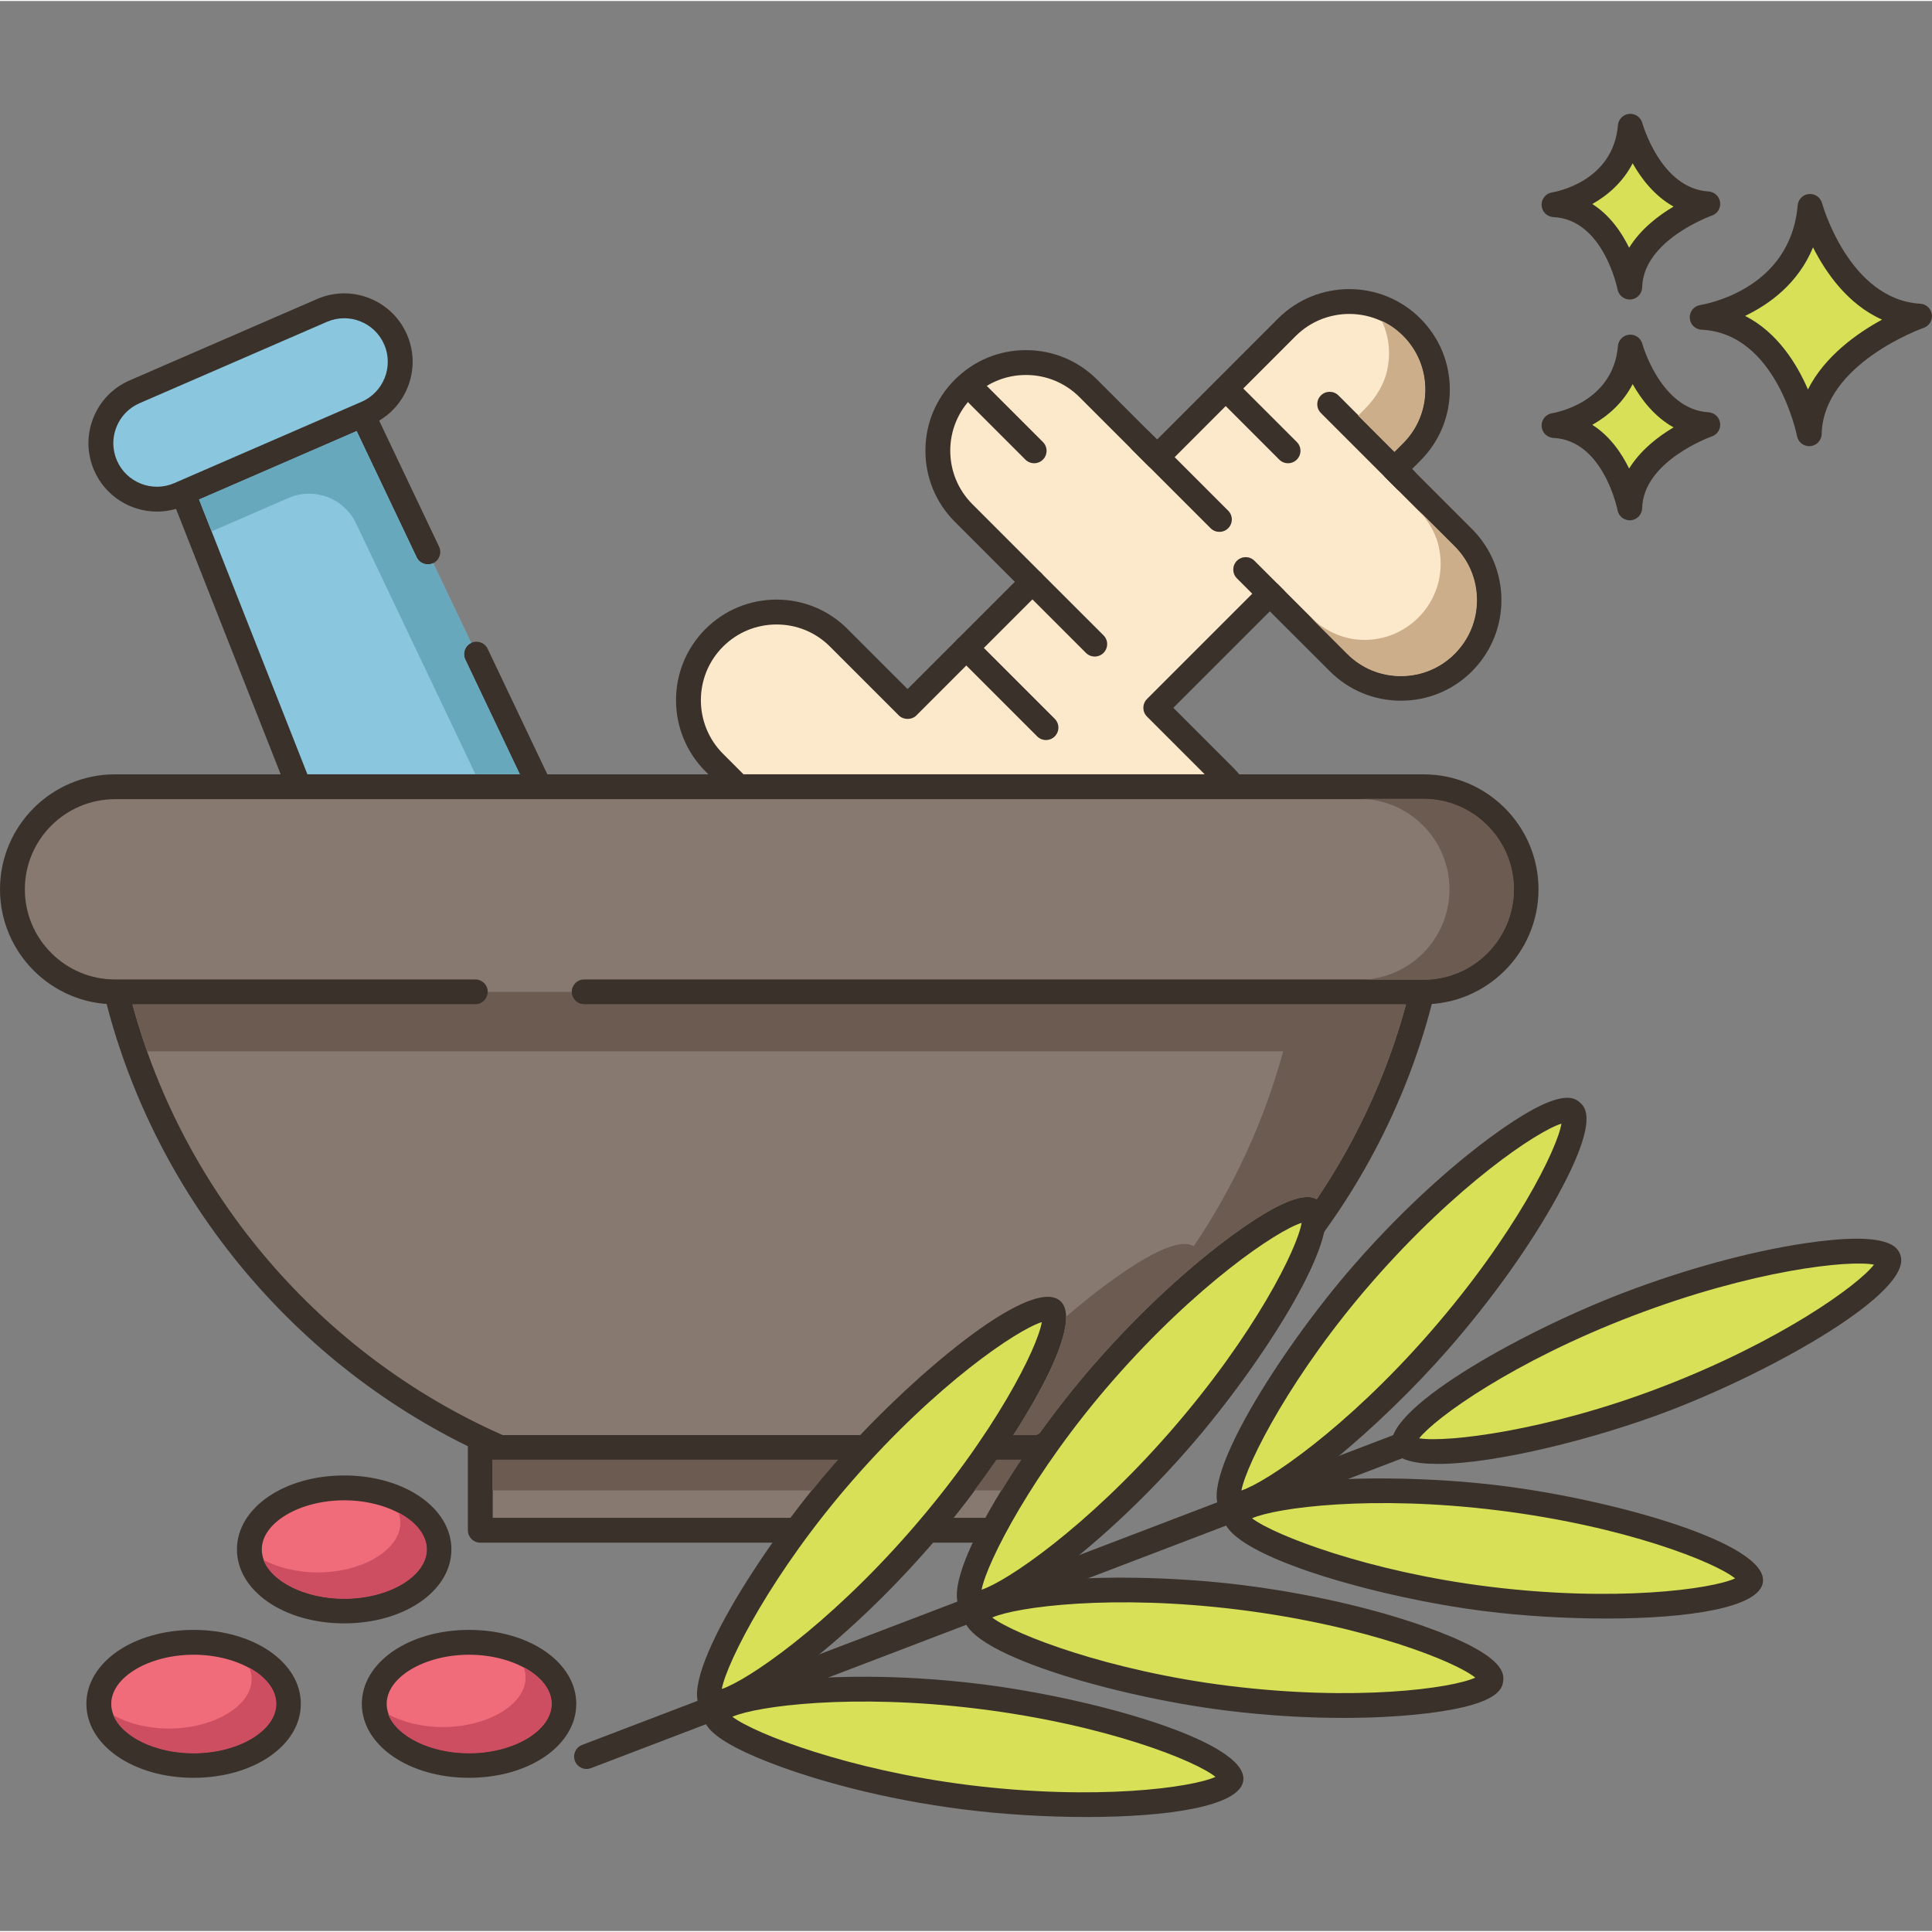 <svg xmlns="http://www.w3.org/2000/svg" width="466pt" viewBox="0 -27 466.482 466" height="466pt"><rect x="0" y="-27" width="466.482" height="466" fill="#808080" stroke="none"/><path fill-rule="evenodd" fill="#fce8cb" d="m353.301 102.617-16.602-16.602 4.121-4.141c4.16-4.16 6.238-9.602 6.238-15.039 0-5.441-2.078-10.902-6.238-15.062-8.301-8.297-21.781-8.297-30.102 0l-31.34 31.363-16.598-16.602c-8.32-8.32-21.801-8.32-30.102 0-8.32 8.301-8.32 21.781 0 30.102l16.602 16.598-30.141 30.141-16.602-16.602c-4.141-4.156-9.598-6.238-15.039-6.238-5.461 0-10.898 2.082-15.059 6.238-8.301 8.301-8.301 21.781 0 30.102l5.84 5.84h119.5c-.641-.859-1.34-1.68-2.121-2.461l-16.602-16.598 27.543-27.539 16.598 16.578c8.301 8.32 21.781 8.32 30.102.02v-.02c8.301-8.301 8.301-21.781 0-30.078zm0 0"></path><path fill="#3a312a" d="m355.422 100.496-14.484-14.484 2.004-2.016c4.594-4.59 7.121-10.684 7.121-17.16 0-6.488-2.527-12.59-7.121-17.18-9.457-9.457-24.867-9.457-34.34 0l-29.223 29.234-14.48-14.477c-4.59-4.59-10.688-7.117-17.176-7.117h-.016c-6.48.004-12.574 2.531-17.148 7.117-4.586 4.574-7.117 10.668-7.117 17.148-.004 6.496 2.523 12.602 7.117 17.195l14.48 14.477-25.898 25.898-14.477-14.473c-4.57-4.594-10.668-7.125-17.164-7.125-6.488 0-12.59 2.527-17.18 7.121-9.457 9.457-9.457 24.859 0 34.34l5.84 5.84c.562.562 1.324.879 2.121.879h119.5c1.133 0 2.172-.637 2.68-1.652.508-1.012.402-2.227-.273-3.137-.738-.992-1.547-1.93-2.406-2.789l-14.477-14.48 23.297-23.293 14.473 14.457c4.582 4.59 10.68 7.121 17.168 7.121h.012c6.48 0 12.574-2.52 17.168-7.098.07-.074.141-.148.207-.227 9.254-9.488 9.184-24.73-.207-34.121zm-4.242 30.078c-.062.062-.121.129-.176.195-3.438 3.336-7.953 5.168-12.75 5.168h-.012c-4.883 0-9.469-1.902-12.922-5.363l-16.602-16.582c-1.168-1.168-3.07-1.168-4.242.004l-27.535 27.539c-1.172 1.172-1.172 3.07 0 4.242l13.938 13.941h-111.355l-4.957-4.961c-7.121-7.137-7.121-18.738-.004-25.859 3.457-3.457 8.051-5.359 12.938-5.359 4.891 0 9.477 1.898 12.918 5.359l16.602 16.602c1.125 1.125 3.117 1.125 4.242 0l30.137-30.141c1.172-1.172 1.172-3.07 0-4.242l-16.598-16.602c-3.461-3.457-5.363-8.055-5.363-12.945.004-4.879 1.906-9.465 5.363-12.914 3.445-3.453 8.031-5.355 12.91-5.359h.008c4.887 0 9.48 1.906 12.938 5.363l16.602 16.598c1.125 1.129 3.121 1.125 4.242 0l31.34-31.359c7.137-7.117 18.738-7.121 25.859 0 3.457 3.457 5.363 8.051 5.363 12.938 0 4.875-1.906 9.461-5.367 12.926l-4.121 4.141c-1.168 1.172-1.164 3.066.004 4.234l16.602 16.602c7.121 7.121 7.121 18.711 0 25.836zm0 0"></path><path fill="#fff" d="m275.496 79.254 18.93 18.926"></path><path fill="#3a312a" d="m296.543 96.062-18.926-18.93c-1.172-1.172-3.07-1.172-4.242 0-1.172 1.172-1.172 3.07 0 4.242l18.926 18.93c.586.586 1.355.875 2.125.875.766 0 1.535-.289 2.117-.875 1.172-1.172 1.172-3.07 0-4.242zm0 0"></path><path fill="#fff" d="m249.273 113.23 15.051 15.051"></path><path fill="#3a312a" d="m266.445 126.16-15.051-15.047c-1.172-1.176-3.07-1.176-4.242 0-1.172 1.172-1.172 3.066 0 4.238l15.051 15.051c.586.586 1.352.879 2.121.879s1.535-.293 2.121-.879c1.172-1.172 1.172-3.07 0-4.242zm0 0"></path><path fill="#fff" d="m339.379 88.688-18.328-18.328"></path><path fill="#3a312a" d="m341.5 86.566-18.328-18.328c-1.172-1.172-3.07-1.172-4.242 0-1.172 1.172-1.172 3.07 0 4.242l18.328 18.328c.586.586 1.355.879 2.121.879s1.535-.293 2.121-.879c1.172-1.172 1.172-3.07 0-4.242zm0 0"></path><path fill="#fff" d="m307.723 117.23-6.949-6.949"></path><path fill="#3a312a" d="m309.844 115.105-6.949-6.945c-1.172-1.172-3.07-1.172-4.242 0s-1.172 3.07 0 4.242l6.949 6.945c.586.586 1.355.879 2.121.879s1.535-.293 2.121-.879c1.172-1.172 1.172-3.07 0-4.242zm0 0"></path><path fill="#fff" d="m233.309 129.199 19.242 19.242"></path><path fill="#3a312a" d="m254.672 146.32-19.242-19.242c-1.172-1.172-3.07-1.172-4.242 0s-1.172 3.07 0 4.242l19.242 19.242c.586.586 1.355.879 2.121.879.77 0 1.539-.293 2.121-.879 1.172-1.172 1.172-3.07 0-4.242zm0 0"></path><path fill="#fff" d="m297.461 68.074 13.535 13.535"></path><path fill="#3a312a" d="m313.117 79.488-13.539-13.535c-1.172-1.172-3.066-1.172-4.238 0-1.176 1.172-1.176 3.066 0 4.238l13.535 13.539c.586.586 1.352.879 2.117.879.77 0 1.539-.293 2.125-.879 1.172-1.172 1.172-3.07 0-4.242zm0 0"></path><path fill="#fff" d="m249.699 81.609-13.539-13.535"></path><path fill="#3a312a" d="m251.816 79.488-13.535-13.535c-1.172-1.172-3.07-1.172-4.242 0-1.172 1.172-1.172 3.066 0 4.238l13.535 13.539c.586.586 1.355.879 2.121.879.77 0 1.535-.293 2.121-.879 1.172-1.172 1.172-3.07 0-4.242zm0 0"></path><path fill="#8ac6dd" d="m115.039 130.703-11.738-24.668-1.34-2.82-14.402-30.301-43.359 18.84 27.98 70.961h58.082zm0 0"></path><path fill="#3a312a" d="m132.969 161.426-15.223-32.012c-.707-1.5-2.496-2.129-3.996-1.422-1.496.711-2.133 2.5-1.422 3.996l13.184 27.727h-51.289l-26.168-66.367 38.043-16.527 14.496 30.504c.715 1.496 2.504 2.129 4 1.418 1.496-.711 2.129-2.5 1.418-3.996l-15.742-33.121c-.695-1.461-2.418-2.105-3.906-1.465l-43.359 18.84c-1.484.645-2.188 2.348-1.598 3.852l27.98 70.961c.453 1.148 1.559 1.902 2.793 1.902h58.078c1.031 0 1.984-.531 2.535-1.398.555-.867.617-1.961.176-2.891zm0 0"></path><path fill="#8ac6dd" d="m95.512 54.738c-2.973-6.848-10.938-9.992-17.785-7.016l-45.227 19.641c-6.848 2.973-9.988 10.938-7.016 17.785 2.973 6.848 10.938 9.988 17.785 7.016l45.227-19.641c6.852-2.977 9.988-10.938 7.016-17.785zm0 0"></path><path fill="#3a312a" d="m98.266 53.543c-1.758-4.047-4.988-7.168-9.094-8.789-4.105-1.625-8.598-1.543-12.641.215l-45.227 19.637c-4.047 1.758-7.168 4.984-8.785 9.094-1.621 4.105-1.543 8.594.211 12.641 2.703 6.219 8.793 9.941 15.176 9.941 2.195 0 4.422-.441 6.559-1.371l45.227-19.641c8.355-3.625 12.199-13.371 8.574-21.727zm-10.965 16.227-45.227 19.641c-5.316 2.316-11.527-.137-13.84-5.457-1.117-2.578-1.168-5.438-.133-8.051 1.031-2.613 3.016-4.668 5.594-5.789l45.227-19.641c1.344-.582 2.766-.875 4.188-.875 1.305 0 2.613.246 3.863.738 2.613 1.031 4.668 3.02 5.789 5.598 2.309 5.316-.141 11.527-5.461 13.836zm0 0"></path><path fill="#87796f" d="m28.102 212.254c12.098 49.461 46.879 90.02 92.68 110.02h129.898c45.801-20 80.582-60.559 92.68-110.02zm0 0"></path><path fill="#3a312a" d="m345.719 210.402c-.57-.723-1.438-1.148-2.359-1.148h-202.312c-1.66 0-3 1.344-3 3s1.34 3 3 3h198.441c-12.469 46.031-45.641 84.688-89.438 104.023h-128.641c-43.797-19.336-76.969-57.992-89.438-104.023h82.797c1.656 0 3-1.344 3-3s-1.344-3-3-3h-86.668c-.922 0-1.793.426-2.363 1.148-.566.727-.77 1.672-.551 2.566 12.148 49.66 47.434 91.551 94.391 112.055.379.164.789.25 1.203.25h129.898c.414 0 .824-.086 1.203-.25 46.957-20.504 82.242-62.395 94.391-112.055.219-.895.012-1.84-.555-2.566zm0 0"></path><path fill="#87796f" d="m343.715 162.723h-315.953c-13.676 0-24.762 11.086-24.762 24.762s11.086 24.762 24.762 24.762h315.953c13.676 0 24.762-11.086 24.762-24.762s-11.09-24.762-24.762-24.762zm0 0"></path><path fill="#3a312a" d="m343.711 159.723h-315.949c-15.309 0-27.762 12.453-27.762 27.762s12.453 27.762 27.762 27.762h87.008c1.656 0 3-1.344 3-3s-1.344-3-3-3h-87.008c-12 0-21.762-9.762-21.762-21.762s9.762-21.762 21.762-21.762h315.953c12 0 21.762 9.762 21.762 21.762s-9.762 21.762-21.762 21.762h-202.668c-1.66 0-3 1.344-3 3s1.34 3 3 3h202.664c15.309 0 27.762-12.453 27.762-27.762s-12.449-27.762-27.762-27.762zm0 0"></path><path fill="#87796f" d="m115.969 322.273h139.539v19.969h-139.539zm0 0"></path><path fill="#3a312a" d="m255.508 319.273h-139.539c-1.66 0-3 1.348-3 3v19.965c0 1.656 1.34 3 3 3h139.535c1.656 0 3-1.344 3-3v-19.965c.004-1.652-1.344-3-2.996-3zm-3 19.969h-133.539v-13.969h133.535v13.969zm0 0"></path><path fill-rule="evenodd" fill="#f16c7a" d="m105.984 346.867c0-8.207-10.246-14.859-22.887-14.859s-22.887 6.652-22.887 14.859c0 8.203 10.246 14.855 22.887 14.855s22.887-6.652 22.887-14.855zm0 0"></path><path fill="#3a312a" d="m83.102 329.008c-14.516 0-25.891 7.844-25.891 17.859 0 10.012 11.375 17.855 25.891 17.855 14.516 0 25.887-7.844 25.887-17.855 0-10.016-11.371-17.859-25.887-17.859zm0 29.715c-10.785 0-19.891-5.43-19.891-11.855 0-6.43 9.109-11.859 19.891-11.859 10.777 0 19.887 5.43 19.887 11.859 0 6.426-9.109 11.855-19.887 11.855zm0 0"></path><path fill-rule="evenodd" fill="#f16c7a" d="m136.141 384.152c0-8.203-10.246-14.855-22.887-14.855s-22.887 6.652-22.887 14.855c0 8.207 10.246 14.859 22.887 14.859s22.887-6.652 22.887-14.859zm0 0"></path><path fill="#3a312a" d="m113.254 366.297c-14.516 0-25.887 7.844-25.887 17.855 0 10.016 11.371 17.859 25.887 17.859s25.887-7.844 25.887-17.859c0-10.012-11.371-17.855-25.887-17.855zm0 29.711c-10.781 0-19.887-5.43-19.887-11.855 0-6.43 9.105-11.859 19.887-11.859s19.887 5.43 19.887 11.859c0 6.426-9.105 11.855-19.887 11.855zm0 0"></path><path fill-rule="evenodd" fill="#f16c7a" d="m69.637 384.152c0-8.203-10.246-14.855-22.887-14.855s-22.887 6.652-22.887 14.855c0 8.207 10.246 14.859 22.887 14.859s22.887-6.652 22.887-14.859zm0 0"></path><path fill="#3a312a" d="m46.746 366.297c-14.516 0-25.887 7.844-25.887 17.855 0 10.016 11.371 17.859 25.887 17.859 14.52 0 25.891-7.844 25.891-17.859 0-10.012-11.371-17.855-25.891-17.855zm0 29.711c-10.777 0-19.887-5.43-19.887-11.855 0-6.43 9.109-11.859 19.887-11.859 10.785 0 19.891 5.43 19.891 11.859 0 6.426-9.105 11.855-19.891 11.855zm0 0"></path><path fill-rule="evenodd" fill="#d7e057" d="m456.02 276.793c-1.695-4.43-30.57-1.461-62.879 10.879s-55.734 29.582-54.121 33.809c1.508 3.945 30.57 1.461 62.879-10.879 32.309-12.34 55.73-29.586 54.121-33.809zm0 0"></path><path fill="#3a312a" d="m458.82 275.723c-.617-1.617-2.258-5.906-23.207-2.746-13.23 2-28.691 6.223-43.543 11.895-25.598 9.777-59.227 28.84-55.852 37.68.984 2.586 5.062 3.672 10.961 3.672 13.984 0 38.207-6.102 55.789-12.816 25.594-9.777 59.227-28.844 55.852-37.684zm-57.996 32.078c-27.301 10.43-51.469 13.328-58.164 12.238 4.004-5.047 22.871-18.613 51.547-29.562 29.129-11.129 52.27-13.539 58.266-12.371-3.777 4.941-22.719 18.645-51.648 29.695zm0 0"></path><path fill-rule="evenodd" fill="#d7e057" d="m362.059 334.461c-34.32-4.266-63.098-.031-63.656 4.453-.52 4.195 26.309 15.641 60.629 19.906 34.32 4.266 63.102.031 63.656-4.453.586-4.707-26.309-15.641-60.629-19.906zm0 0"></path><path fill="#3a312a" d="m362.434 331.484c-27.195-3.379-65.84-2.332-67.008 7.062-1.145 9.254 36.688 19.949 63.234 23.25 9.047 1.125 19.359 1.758 29.141 1.758 19.613 0 37.086-2.551 37.863-8.82 1.168-9.391-36.043-19.871-63.23-23.25zm-3.031 24.355c-29.008-3.605-51.715-12.383-57.105-16.492 5.902-2.574 28.926-5.695 59.395-1.91 30.938 3.848 52.504 12.566 57.25 16.426-5.656 2.59-28.816 5.797-59.539 1.977zm0 0"></path><path fill-rule="evenodd" fill="#d7e057" d="m379.465 241.191c-3.406-2.973-27.68 13.055-50.418 39.117-22.738 26.059-35.109 52.473-31.926 55.25 3.41 2.973 27.68-13.055 50.418-39.117 22.738-26.055 35.496-52.133 31.926-55.25zm0 0"></path><path fill="#3a312a" d="m381.438 238.93c-1.277-1.113-4.668-4.066-21.715 8.52-6.285 4.637-18.922 14.82-32.938 30.883-17.59 20.16-38.66 53.355-31.633 59.488.754.66 1.762.969 2.984.969 10.277 0 35.562-21.918 51.664-40.375 10.453-11.98 19.758-25.035 26.199-36.758 10.199-18.57 6.738-21.59 5.438-22.727zm-36.16 55.543c-20.184 23.133-39.426 36.152-45.543 38.168 1.285-6.656 12.355-28.336 31.57-50.359 20.359-23.332 39.762-36.379 45.703-38.219-.969 6.039-11.23 26.918-31.73 50.41zm0 0"></path><path fill-rule="evenodd" fill="#d7e057" d="m299.324 358.422c-34.316-4.266-63.098-.031-63.652 4.453-.523 4.195 26.305 15.637 60.625 19.906 34.32 4.266 63.098.031 63.656-4.457.586-4.703-26.309-15.637-60.629-19.902zm0 0"></path><path fill="#3a312a" d="m343.727 365.379c-12.617-4.445-28.254-7.973-44.031-9.938-27.195-3.379-65.836-2.324-67.004 7.062-1.148 9.25 36.688 19.953 63.238 23.25 10.949 1.363 20.57 1.797 28.387 1.797 7.285 0 13-.379 16.75-.73 21.105-1.984 21.656-6.449 21.867-8.125.211-1.715.777-6.277-19.207-13.316zm-47.059 14.426c-29.004-3.609-51.707-12.391-57.105-16.492 5.902-2.578 28.938-5.699 59.391-1.914 30.945 3.848 52.512 12.57 57.258 16.426-5.652 2.59-28.816 5.797-59.543 1.98zm0 0"></path><path fill-rule="evenodd" fill="#d7e057" d="m316.73 265.152c-3.406-2.973-27.68 13.055-50.418 39.113-22.738 26.062-35.109 52.477-31.926 55.254 3.406 2.973 27.68-13.055 50.418-39.117 22.738-26.059 35.496-52.133 31.926-55.25zm0 0"></path><path fill="#3a312a" d="m318.703 262.895c-1.273-1.113-4.66-4.078-21.715 8.516-6.285 4.637-18.922 14.82-32.938 30.883-17.59 20.16-38.66 53.359-31.637 59.488.488.422 1.277 1.113 3.012 1.113 2.82 0 8.141-1.832 18.703-9.633 6.285-4.637 18.922-14.82 32.938-30.883 18.016-20.648 38.766-53.266 31.637-59.484zm-36.156 55.535c-20.188 23.133-39.43 36.156-45.543 38.168 1.281-6.652 12.352-28.336 31.566-50.359 20.363-23.332 39.762-36.375 45.703-38.219-.969 6.043-11.23 26.918-31.727 50.41zm0 0"></path><path fill-rule="evenodd" fill="#d7e057" d="m236.594 382.383c-34.32-4.266-63.098-.035-63.656 4.453-.523 4.195 26.309 15.637 60.629 19.902 34.32 4.266 63.098.031 63.656-4.453.586-4.707-26.309-15.637-60.629-19.902zm0 0"></path><path fill="#3a312a" d="m236.965 379.406c-21.156-2.633-37.363-1.801-45.141-1.066-21.102 1.98-21.656 6.445-21.863 8.125-.203 1.629-.742 5.965 19.215 13.121 7.43 2.664 23.035 7.523 44.02 10.129 9.047 1.125 19.359 1.762 29.141 1.762 19.613 0 37.086-2.555 37.863-8.82 1.168-9.395-36.047-19.871-63.234-23.25zm-3.027 24.355c-29.008-3.605-51.711-12.387-57.105-16.492 5.902-2.578 28.926-5.695 59.395-1.914 30.938 3.848 52.504 12.57 57.25 16.43-5.66 2.586-28.816 5.793-59.539 1.977zm0 0"></path><path fill-rule="evenodd" fill="#d7e057" d="m253.996 289.113c-3.406-2.973-27.68 13.055-50.418 39.113-22.738 26.062-35.109 52.477-31.926 55.254 3.406 2.973 27.684-13.059 50.418-39.117 22.742-26.059 35.5-52.133 31.926-55.25zm0 0"></path><path fill="#3a312a" d="m255.969 286.848c-7.152-6.23-36.641 18.766-54.652 39.406-17.59 20.16-38.66 53.355-31.633 59.484.488.426 1.277 1.113 3.008 1.113 2.824 0 8.145-1.832 18.703-9.629 6.289-4.637 18.922-14.82 32.941-30.883 18.016-20.648 38.766-53.266 31.633-59.492zm-36.156 55.547c-20.184 23.129-39.426 36.152-45.543 38.168 1.285-6.656 12.355-28.34 31.574-50.363 20.355-23.332 39.758-36.375 45.699-38.215-.973 6.035-11.23 26.914-31.73 50.41zm0 0"></path><path fill="#fff" d="m339.168 321.422-197.547 75.453"></path><path fill="#3a312a" d="m341.969 320.352c-.59-1.543-2.324-2.32-3.871-1.73l-197.551 75.449c-1.547.594-2.324 2.328-1.73 3.875.457 1.195 1.594 1.93 2.805 1.93.355 0 .719-.062 1.07-.199l197.547-75.449c1.547-.59 2.324-2.324 1.73-3.875zm0 0"></path><path fill="#d7e057" d="m437.039 22.598c-1.949 23.129-26.051 26.781-26.051 26.781 20.695.973 25.852 28.117 25.852 28.117.441-19.355 26.641-28.406 26.641-28.406-19.625-1.176-26.441-26.492-26.441-26.492zm0 0"></path><path fill="#3a312a" d="m463.66 46.094c-17.211-1.027-23.664-24.047-23.727-24.281-.379-1.406-1.707-2.332-3.168-2.207-1.449.133-2.594 1.285-2.719 2.734-1.719 20.434-22.625 23.93-23.508 24.066-1.523.234-2.625 1.582-2.547 3.125.082 1.539 1.316 2.77 2.859 2.84 18.055.852 22.996 25.438 23.043 25.688.277 1.422 1.52 2.434 2.949 2.434.082 0 .168-.004.25-.012 1.531-.129 2.715-1.387 2.75-2.918.387-17.02 24.379-25.555 24.621-25.641 1.352-.465 2.184-1.828 1.988-3.242-.199-1.418-1.363-2.5-2.793-2.586zm-27.133 20.695c-2.711-6.266-7.418-13.816-15.172-17.754 5.859-2.809 12.816-7.828 16.402-16.547 3.102 6.141 8.398 13.762 16.668 17.445-6.016 3.281-13.844 8.812-17.898 16.855zm0 0"></path><path fill="#d7e057" d="m393.641 56.559c-1.379 16.355-18.426 18.941-18.426 18.941 14.637.688 18.285 19.887 18.285 19.887.312-13.688 18.844-20.09 18.844-20.09-13.883-.832-18.703-18.738-18.703-18.738zm0 0"></path><path fill="#3a312a" d="m412.523 72.305c-11.535-.691-15.945-16.375-15.984-16.535-.383-1.402-1.727-2.332-3.164-2.203-1.453.133-2.602 1.285-2.723 2.738-1.16 13.742-15.293 16.133-15.883 16.227-1.527.23-2.629 1.582-2.547 3.121.078 1.543 1.312 2.77 2.855 2.844 12.07.566 15.449 17.289 15.477 17.453.273 1.426 1.52 2.438 2.949 2.438.082 0 .164-.004.25-.008 1.527-.129 2.715-1.387 2.75-2.922.262-11.418 16.66-17.27 16.82-17.324 1.355-.465 2.191-1.824 1.996-3.242-.199-1.418-1.371-2.5-2.797-2.586zm-19.168 13.586c-1.848-3.77-4.68-7.891-8.895-10.559 3.711-2.082 7.395-5.258 9.742-9.832 2.113 3.746 5.305 7.91 9.883 10.449-3.703 2.199-7.98 5.477-10.73 9.941zm0 0"></path><path fill="#d7e057" d="m393.641 3.242c-1.379 16.359-18.426 18.941-18.426 18.941 14.637.691 18.285 19.891 18.285 19.891.312-13.691 18.844-20.09 18.844-20.09-13.883-.832-18.703-18.742-18.703-18.742zm0 0"></path><path fill="#3a312a" d="m412.523 18.988c-11.535-.691-15.945-16.371-15.984-16.531-.383-1.402-1.727-2.332-3.164-2.203-1.453.129-2.602 1.285-2.723 2.734-1.16 13.742-15.293 16.133-15.883 16.227-1.527.234-2.629 1.582-2.547 3.121.078 1.543 1.312 2.77 2.855 2.844 12.07.566 15.449 17.289 15.477 17.453.273 1.426 1.52 2.441 2.949 2.441.082 0 .164-.004.25-.012 1.527-.125 2.715-1.387 2.75-2.922.262-11.418 16.66-17.266 16.82-17.32 1.355-.469 2.191-1.828 1.996-3.246-.199-1.418-1.371-2.5-2.797-2.586zm-19.168 13.59c-1.848-3.77-4.68-7.895-8.895-10.559 3.711-2.082 7.395-5.262 9.742-9.836 2.113 3.75 5.305 7.91 9.883 10.453-3.703 2.195-7.98 5.477-10.73 9.941zm0 0"></path><path fill="#ccae8b" d="m338.762 53.832c-1.523-1.52-3.273-2.746-5.145-3.594 1.637 3.387 2.164 7.246 1.461 11.188-.672 3.824-2.746 7.273-5.492 10.02l-1.664 1.668 8.762 8.762 2.074-2.074c3.477-3.449 5.375-8.062 5.375-12.969.004-4.91-1.898-9.523-5.371-13zm0 0"></path><path fill="#ccae8b" d="m351.234 104.664-9.172-9.145c2.715 2.715 4.793 6.105 5.461 9.902 1.141 6.164-.789 12.184-5.055 16.449-3.855 3.855-9.145 5.812-14.664 5.316-4.5-.406-8.617-2.629-11.801-5.812l9.258 9.262c3.477 3.477 8.094 5.375 12.969 5.375 4.91 0 9.527-1.898 13-5.375 3.477-3.477 5.379-8.066 5.379-12.973 0-4.91-1.898-9.523-5.375-13zm0 0"></path><g fill="#6b5b51"><path d="m343.727 165.633h-15.602c12.066 0 21.852 9.816 21.852 21.852s-9.785 21.852-21.852 21.852h15.602c12.035 0 21.82-9.816 21.82-21.852s-9.785-21.852-21.82-21.852zm0 0"></path><path d="m118.891 325.195v7.426h77.184c1.668-2.062 3.43-4.168 5.301-6.312.34-.387.668-.73 1.004-1.109h-83.488zm0 0"></path><path d="m240.613 325.195c-1.727 2.496-3.523 4.98-5.352 7.426h6.613c1.348-2.23 2.902-4.703 4.719-7.426zm0 0"></path></g><path fill="#ce4e61" d="m96.199 337.965c.289.816.465 1.633.465 2.512 0 6.453-9.141 11.945-19.949 11.945-4.996 0-9.582-1.168-13.117-3.035 1.988 5.285 10.109 9.406 19.516 9.406 10.809 0 19.953-5.465 19.953-11.918-.004-3.504-2.691-6.719-6.867-8.91zm0 0"></path><path fill="#ce4e61" d="m126.434 375.301c.293.816.469 1.664.469 2.512 0 6.484-9.145 11.945-19.98 11.945-4.996 0-9.641-1.168-13.18-3.066 2.02 5.316 10.137 9.406 19.516 9.406 10.809 0 19.953-5.461 19.953-11.949 0-3.473-2.656-6.656-6.777-8.848zm0 0"></path><path fill="#ce4e61" d="m60.18 375.418c.379.875.582 1.812.582 2.773 0 6.457-9.145 11.922-19.98 11.922-5.113 0-9.844-1.227-13.41-3.215 2.133 5.23 10.137 9.203 19.367 9.203 10.836 0 19.98-5.461 19.98-11.949.004-3.418-2.539-6.547-6.539-8.734zm0 0"></path><path fill="#68a8bc" d="m112.34 131.996c-.719-1.5-.078-3.301 1.422-4l-9.16-19.262c-1.5.723-3.301.082-4-1.418l-14.5-30.48-38.043 16.52 3.043 7.699 18.559-8.059c6.191-2.688 13.398.012 16.297 6.105l9.305 19.555c.719 1.5 11.02 23.18 11.738 24.66l7.801 16.402h10.719zm0 0"></path><path fill="#6b5b51" d="m141.039 215.254c-1.438 0-2.66-1.039-2.938-2.398-.043-.199-.062-.398-.062-.602h-20.277c0 .203-.023.402-.062.602-.258 1.359-1.48 2.398-2.938 2.398h-82.781c1.039 3.84 2.219 7.621 3.559 11.34h274.281c-4.582 16.863-11.941 32.742-21.582 47.062-1.859-1.082-6.477-1.562-20.918 9.078-2.441 1.801-5.84 4.441-9.898 7.941.078 6.059-5.281 17-12.762 28.598h5.398c.301-.137.602-.277.922-.418 4.258-5.922 8.758-11.621 13.078-16.559 14-16.062 26.641-26.242 32.922-30.883 14.441-10.66 19.078-10.18 20.941-9.098 9.637-14.301 17-30.18 21.559-47.062zm0 0"></path></svg>